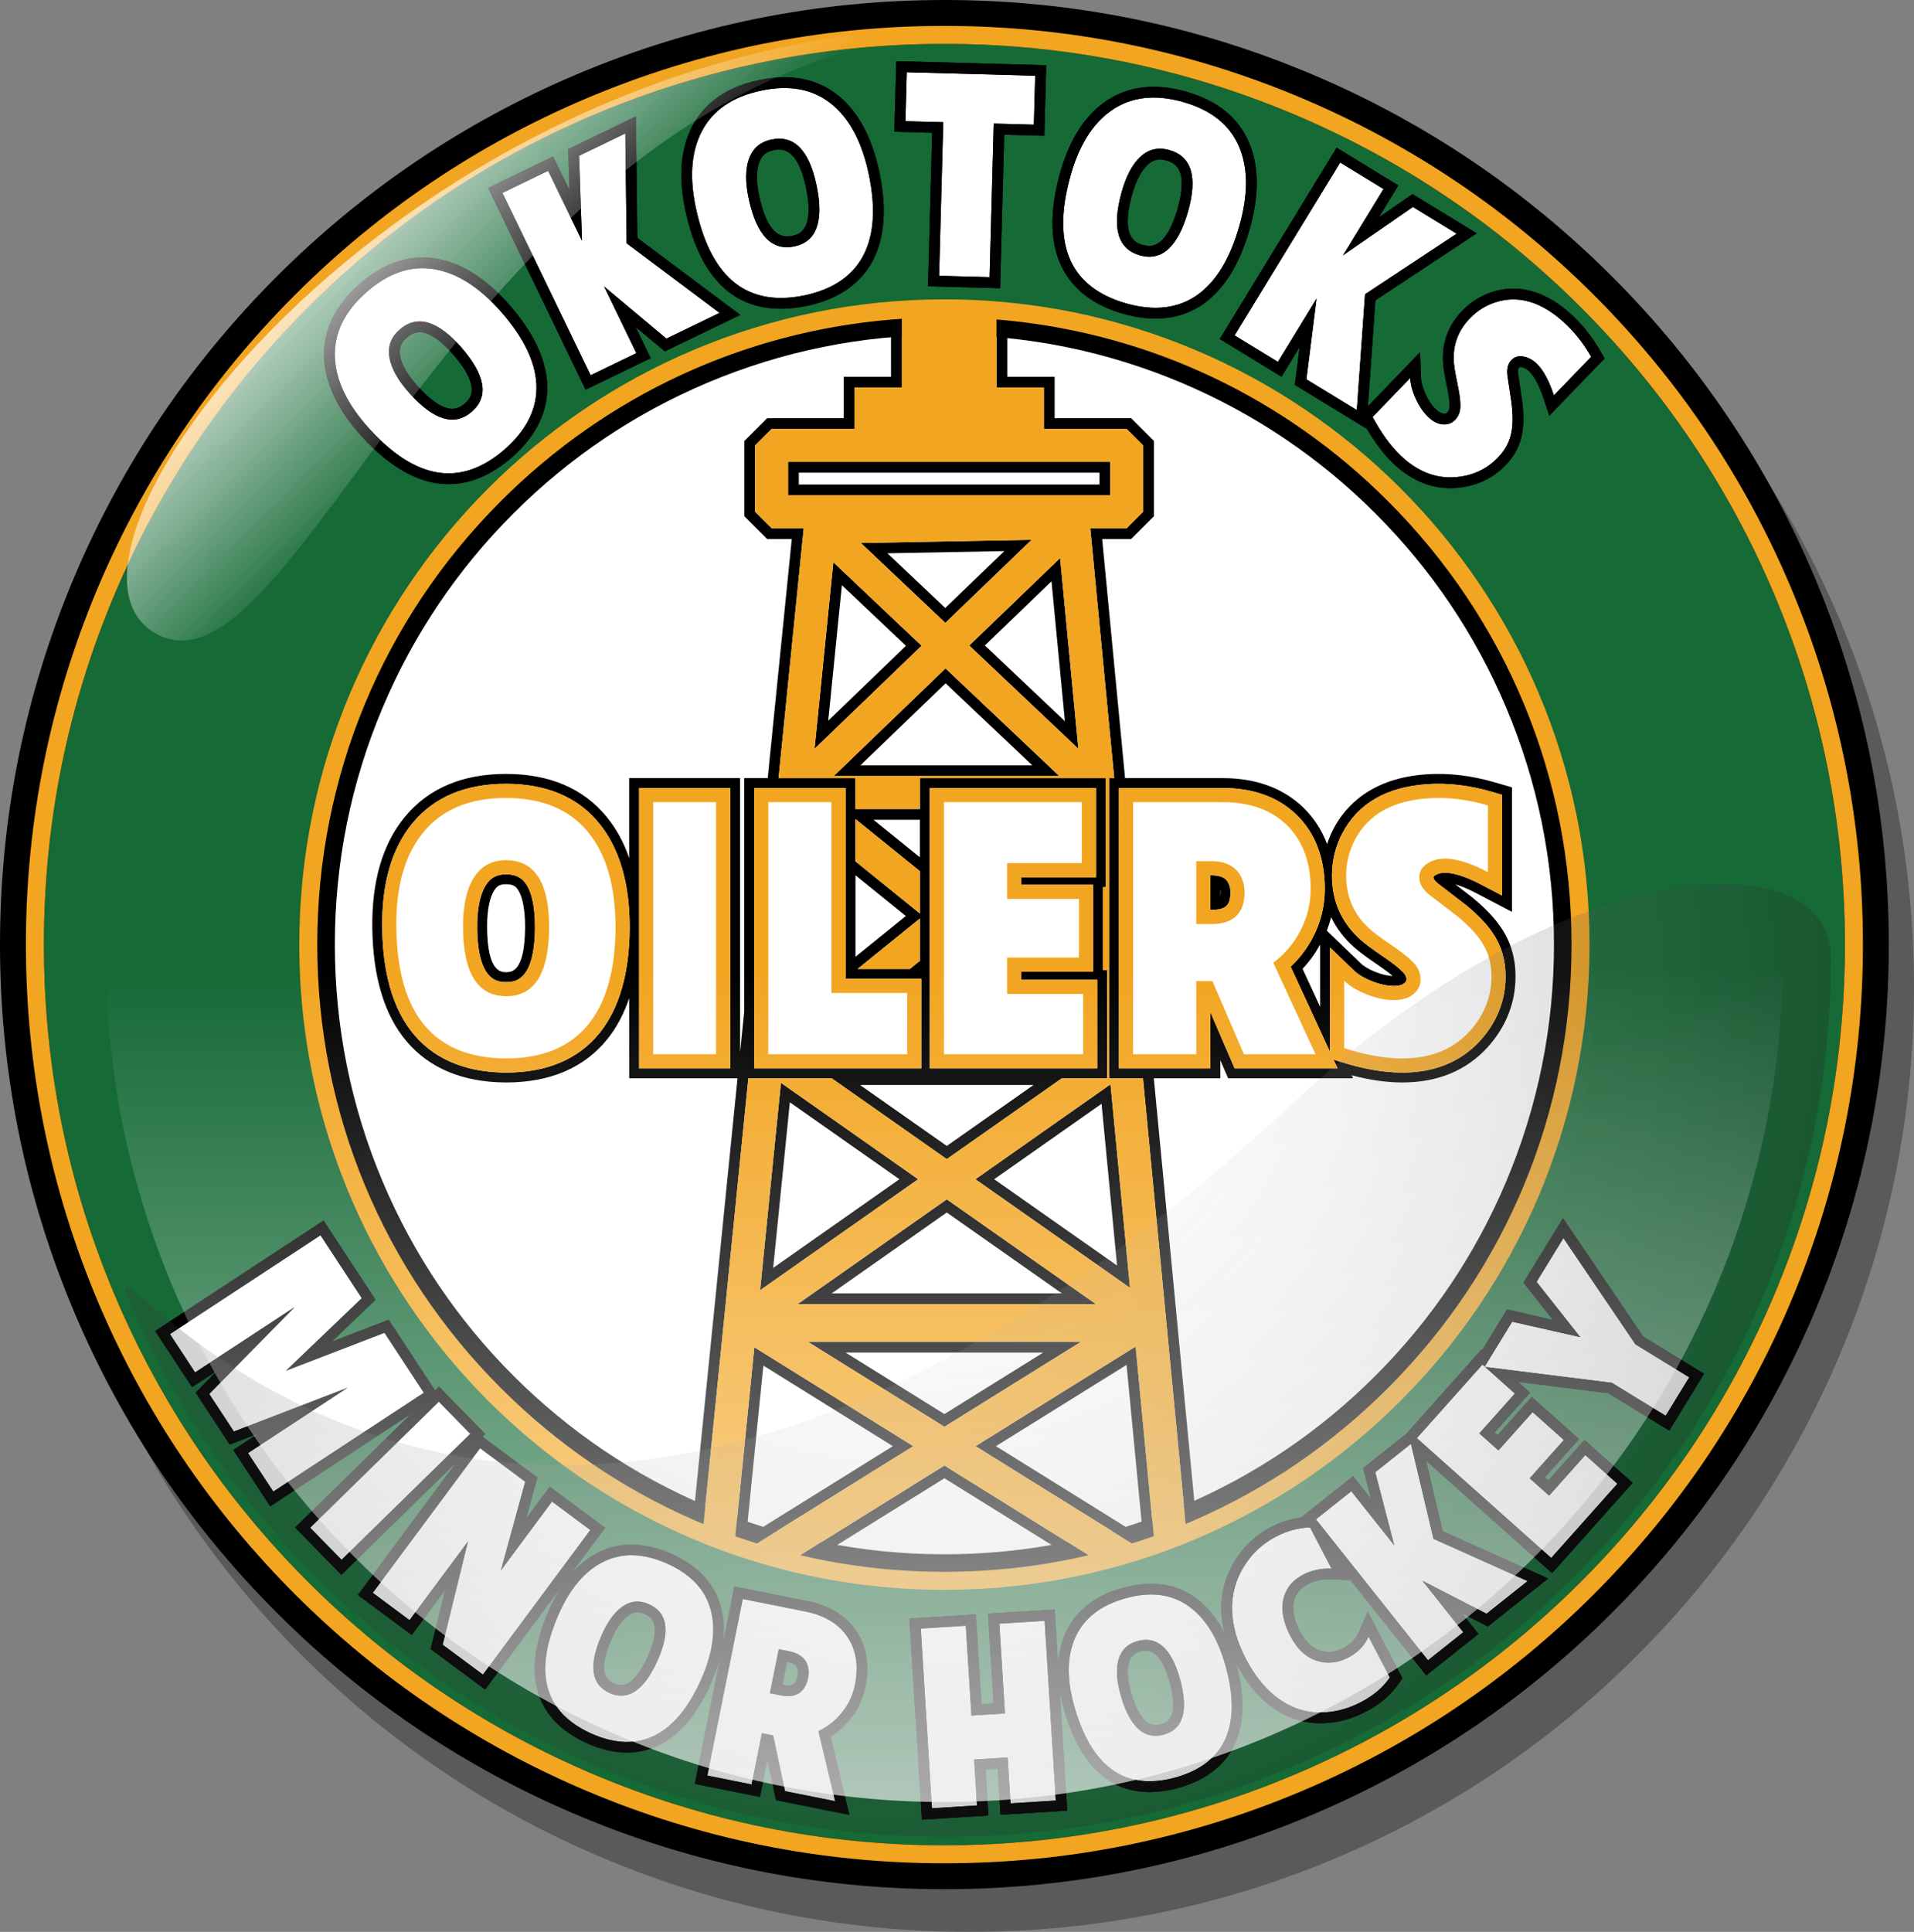 <?xml version="1.0" encoding="utf-8"?>
<!-- Generator: Adobe Illustrator 16.0.0, SVG Export Plug-In . SVG Version: 6.00 Build 0)  -->
<!DOCTYPE svg PUBLIC "-//W3C//DTD SVG 1.1//EN" "http://www.w3.org/Graphics/SVG/1.1/DTD/svg11.dtd">
<svg version="1.1" id="Layer_1_copy" xmlns="http://www.w3.org/2000/svg" xmlns:xlink="http://www.w3.org/1999/xlink" x="0px"
	 y="0px" width="532.079px" height="536.945px" viewBox="0 0 532.079 536.945" enable-background="new 0 0 532.079 536.945"
	 xml:space="preserve">
<rect x="0" y="0" width="532.079" height="536.945" fill="#808080" stroke="none"/>
<path opacity="0.3" enable-background="new    " d="M269.54,536.945c-35.408,0-69.799-6.953-102.22-20.668
	c-31.272-13.227-59.34-32.146-83.426-56.23c-24.083-24.082-43.001-52.15-56.229-83.426C13.953,344.201,7,309.811,7,274.405
	c0-35.406,6.953-69.798,20.665-102.218c13.228-31.274,32.146-59.343,56.23-83.426c24.083-24.084,52.152-43.002,83.426-56.229
	c32.42-13.712,66.811-20.665,102.219-20.665c35.406,0,69.797,6.953,102.217,20.665c31.275,13.229,59.344,32.146,83.426,56.229
	c24.086,24.084,43.006,52.152,56.23,83.425c13.713,32.421,20.666,66.813,20.666,102.219c0,35.405-6.953,69.796-20.666,102.216
	c-13.227,31.271-32.145,59.34-56.23,83.426c-24.084,24.086-52.152,43.004-83.424,56.23
	C339.336,529.992,304.945,536.945,269.54,536.945z"/>
<path d="M262.539,525.078c-35.407,0-69.799-6.953-102.219-20.666c-31.272-13.229-59.34-32.146-83.426-56.232
	c-24.083-24.082-43.001-52.148-56.229-83.424C6.953,332.335,0,297.944,0,262.539c0-35.406,6.953-69.798,20.665-102.218
	c13.228-31.274,32.146-59.343,56.23-83.426c24.083-24.084,52.152-43.002,83.426-56.23C192.741,6.953,227.132,0,262.539,0
	c35.407,0,69.797,6.953,102.217,20.666c31.275,13.228,59.344,32.147,83.426,56.23c24.086,24.084,43.006,52.152,56.23,83.425
	c13.713,32.421,20.666,66.813,20.666,102.219c0,35.405-6.953,69.795-20.666,102.215c-13.227,31.271-32.145,59.34-56.23,83.426
	c-24.084,24.086-52.152,43.004-83.424,56.23C332.336,518.125,297.945,525.078,262.539,525.078z"/>
<path fill="#156A36" d="M126.065,98.621c8.033,9.276,4.464,12.379,3.12,13.547c-1.131,0.983-2.264,1.461-3.463,1.461l0,0
	c-2.579,0-5.888-2.164-9.571-6.258c-2.843-3.157-4.5-6.014-4.924-8.491c-0.348-2.033,0.209-3.568,1.806-4.979
	c1.192-1.053,2.374-1.564,3.612-1.564C119.213,92.337,122.474,94.514,126.065,98.621z M327.663,47.038
	c-0.67-1.201-1.76-1.979-3.432-2.45c-0.615-0.173-1.203-0.261-1.744-0.261c-1.26,0-2.346,0.459-3.416,1.445
	c-1.854,1.7-3.355,4.642-4.465,8.744c-3.186,11.749,1.34,13.058,3.043,13.551c0.654,0.189,1.275,0.286,1.844,0.286
	c3.221,0,5.859-3.45,7.844-10.256C328.776,53.068,328.891,49.239,327.663,47.038z M512.879,262.539
	c0,33.764-6.629,66.556-19.703,97.464c-12.611,29.817-30.652,56.582-53.619,79.551c-22.969,22.969-49.732,41.008-79.553,53.621
	c-30.908,13.074-63.7,19.703-97.465,19.703s-66.558-6.629-97.467-19.703c-29.818-12.613-56.583-30.652-79.551-53.621
	c-22.967-22.969-41.007-49.732-53.619-79.553C18.829,329.093,12.2,296.303,12.2,262.539c0-33.765,6.628-66.557,19.701-97.466
	c12.612-29.818,30.652-56.584,53.62-79.552s49.733-41.008,79.552-53.62C195.982,18.829,228.774,12.2,262.539,12.2
	s66.555,6.628,97.465,19.701c29.818,12.612,56.584,30.652,79.551,53.62c22.969,22.968,41.01,49.732,53.621,79.552
	C506.25,195.981,512.879,228.774,512.879,262.539z M339.088,94.216l17.162,10.485l5.027-8.229l-1.316,10.498l19.871,12.14
	l0.012-0.18c2.281,3.961,4.764,7.246,7.387,9.777c4.795,4.625,10.164,6.97,15.955,6.97c0.445,0,0.893-0.014,1.357-0.043
	c5.594-0.375,10.314-2.52,14.029-6.373c2.48-2.572,4.023-5.541,4.586-8.815c0.424-2.421,0.436-5.252,0.023-8.751l-1.148-7.648
	c-0.066-0.53-0.119-1.481,0.275-1.891c0.24-0.251,0.352-0.188,0.783-0.086c0.721,0.161,1.381,0.539,2.02,1.154
	c1.012,0.975,2.529,3.087,4.027,7.609l1.563,4.712l15.354-15.92l-1.117-1.953c-2.549-4.453-5.629-8.219-9.156-11.19
	c-6.881-5.808-14.066-7.608-21.154-5.261c-3.113,1.048-5.855,2.785-8.15,5.163c-3.936,4.081-5.717,8.996-5.295,14.603
	c0.1,1.359,0.426,3.342,0.998,6.061c0.619,2.938,0.768,4.45,0.779,5.201l0.008,0.161c0.094,1.296-0.279,1.861-0.613,2.209
	c-0.324,0.336-0.582,0.408-1.25,0.304c-0.58-0.086-1.273-0.506-2.008-1.213c-1.07-1.033-2.016-2.435-2.807-4.169
	c-0.787-1.719-1.211-3.264-1.26-4.59l-0.264-7.046l-14.498,15.03l2.092-29.464l28.176-18.614l-17.857-10.91l-9.383,6.489l5.438-8.9
	L371.571,41.05L339.088,94.216z M312.241,87.214c3.148,0.886,6.176,1.335,8.994,1.335c4.986,0,9.48-1.389,13.367-4.134
	c5.717-4.067,10.016-11.011,12.775-20.635c2.74-9.552,2.658-17.756-0.242-24.386c-2.992-6.835-8.887-11.531-17.518-13.959
	c-8.611-2.422-16.154-1.48-22.283,2.75c-5.994,4.139-10.324,11.117-12.871,20.741C287.708,74.399,300.393,83.805,312.241,87.214z
	 M248.628,36.604l10.509,0.284l-1.153,42.681l20.033,0.541l1.151-42.681l11.156,0.302l0.529-19.602l-41.696-1.126L248.628,36.604z
	 M190.737,59.451c4.023,17.493,12.893,26.363,26.362,26.363c2.269,0,4.693-0.265,7.223-0.791c8.868-1.9,15.081-6.24,18.473-12.907
	c3.16-6.265,3.724-14.411,1.675-24.212c-2.032-9.727-5.931-16.945-11.59-21.458c-5.812-4.631-13.249-6.052-22.008-4.173
	c-8.762,1.878-14.961,6.194-18.426,12.827C189.075,41.556,188.5,49.75,190.737,59.451z M135.672,52.22l27.125,56.089l18.106-8.757
	l-4.199-8.681l8.115,6.788l20.962-10.139l-28.599-21.413l-0.403-33.769L157.94,41.45l0.378,11.401l-4.541-9.39L135.672,52.22z
	 M90.087,99.194c0.224,7.281,3.737,14.706,10.44,22.066c8.028,8.826,16.165,13.301,24.184,13.301c6.015,0,11.94-2.507,17.624-7.463
	c6.799-6.002,10.09-12.829,9.78-20.303c-0.315-7.009-3.815-14.387-10.403-21.928c-6.539-7.484-13.475-11.867-20.617-13.026
	c-7.338-1.193-14.527,1.227-21.23,7.144C93.147,84.915,89.857,91.715,90.087,99.194z M121.256,373.005
	c-6.703-8.561-12.636-17.75-17.715-27.457l-5.639,5.738l6.545,9.973l-12.064,11.547l15.682-6.037l5.928,9.033l0.956,1.459
	l6.003,9.146l1.081-1.058l12.928,13.204l-0.774,0.758l15.25,11.32l-3.087,11.252l6.482-8.73l15.454,11.473l-9.355,12.604
	c2.224-2.51,4.699-4.457,7.419-5.811c6.007-2.988,12.884-2.865,20.236,0.389c7.383,3.27,12.039,8.219,13.837,14.711
	c0.833,3.016,1.036,6.27,0.624,9.736l3.083-15.371l20.386,4.09c5.989,1.201,10.503,3.93,13.416,8.111
	c3.001,4.375,3.898,9.664,2.68,15.734c-0.673,3.355-2.106,6.402-4.256,9.055c-1.578,1.947-3.385,3.555-5.396,4.805l5.2,21.793
	l-20.46-4.104l-2.361-11.104l-2.049,10.219l-18.183-3.646l6.889-34.348c-0.604,2.178-1.418,4.424-2.458,6.74
	c-3.677,8.189-8.387,13.809-14,16.701c-2.885,1.475-5.992,2.221-9.243,2.221c-3.493,0-7.219-0.865-11.073-2.572
	c-10.131-4.559-20.244-14.563-10.977-36.369c1.012-2.383,2.131-4.541,3.35-6.488l-20.716,27.908l-15.211-11.293l3.978-16.203
	l-9.168,12.352l-15.043-11.168l27.114-36.527l-31.637,30.975L81.984,424.56l32.077-31.405l-38.945,25.562L64.8,403l6.749-4.43
	l-7.707,2.967l-9.504-14.479l5.786-5.889l-6.745,4.428l-10.281-15.664l46.857-30.754l6.989,10.648l6.576-4.316
	c-12.973-24.813-20.32-53.033-20.32-82.972C83.2,163.49,163.49,83.2,262.538,83.2c99.046,0,179.339,80.29,179.339,179.339
	c0,99.042-80.293,179.339-179.339,179.339c-57.343,0-108.396-26.914-141.225-68.795L121.256,373.005z M473.727,381.814
	l-16.957-10.393l-22.277-32.852l-10.982,17.922l8.17,10.34l-12.738-2.883l-6.893,11.245l-0.186-0.166l-20.922,23.464l-12.021,9.553
	l2.209,8.5l-4.996-6.285l-14.455,11.486c-2.879,0.393-5.666,1.277-8.313,2.656c-4.213,2.197-7.602,5.34-10.063,9.326
	c-2.668,4.275-3.941,9.021-3.789,14.131c0.078,1.982,0.385,4,0.891,6.039c-2.205-4.318-5.006-7.68-8.377-10.033
	c-5.494-3.834-12.283-4.693-20.041-2.508c-7.767,2.189-13.095,6.432-15.835,12.605c-1.161,2.621-1.825,5.506-1.991,8.637
	l-0.951-15.289l-18.572,1.154l1.554,24.977l-3.338,0.207l-1.554-24.977l-18.508,1.152l3.479,55.939l18.51-1.15l-0.796-12.775
	l3.337-0.207l0.795,12.775l18.572-1.156l-2.068-33.271c0.313,1.902,0.77,3.873,1.379,5.914
	c4.389,14.723,12.324,22.188,23.584,22.188c2.521,0,5.229-0.395,8.064-1.176c7.859-2.215,13.199-6.48,15.873-12.686
	c2.479-5.807,2.521-13.139,0.133-21.793c-0.018-0.057-0.033-0.109-0.049-0.166c0.027,0.059,0.055,0.113,0.084,0.17
	c3.65,7.002,8.406,11.896,14.141,14.545c2.873,1.322,5.979,1.994,9.229,1.994c0.709,0,1.436-0.031,2.164-0.096
	c3.6-0.318,7.129-1.369,10.494-3.123c3.947-2.061,7.023-4.701,9.143-7.85l0.996-1.48l-9.633-18.465l-2.518,5.711
	c-0.828,1.875-2.223,3.305-4.27,4.371c-2.154,1.125-4.115,1.393-6.217,0.779c-2.406-0.688-4.35-2.541-5.943-5.674
	c-1.65-3.236-2.15-6.066-1.49-8.391c0.559-1.92,1.832-3.377,3.895-4.453c1.889-0.984,3.984-1.41,6.359-1.314l5.186,0.217
	l-0.43-0.824l21.691,27.297l14.518-11.535l-4.576-5.76l7.176,3.695l16.801-13.354l-29.326-13.154l-4.639-19.557l35.033,31.24
	l22.395-25.113l-13.41-11.957l-10.053,11.273l-0.92-0.82l9.498-10.652l-13.17-11.745l-9.5,10.651l-0.824-0.734l9.883-11.083
	l-3.338-2.976l25.049,3.139l16.959,10.391L473.727,381.814z M318.581,458.777c-0.494,0-1.037,0.082-1.615,0.246
	c-1.721,0.482-2.658,1.398-3.135,3.061c-0.598,2.088-0.371,4.953,0.672,8.516c1.717,5.875,3.971,8.854,6.701,8.854
	c0.457,0,0.957-0.072,1.484-0.217c1.438-0.395,5.26-1.439,2.486-11.646C323.557,461.748,321.336,458.777,318.581,458.777z
	 M216.611,41.549c-0.487,0-1.015,0.06-1.569,0.179c-2.083,0.445-3.32,1.511-4.013,3.455c-0.844,2.366-0.8,5.669,0.132,9.814
	c1.596,7.116,4.146,10.724,7.583,10.725c0.446,0,0.928-0.053,1.43-0.157c1.743-0.359,6.375-1.314,3.917-13.338
	C222.608,45.146,220.091,41.549,216.611,41.549z M170.672,467.808c0.732,0.33,1.421,0.498,2.048,0.498
	c3.071,0,5.662-4.285,7.294-7.881c2.357-5.258,2.213-8.033,1.676-9.432c-0.254-0.664-0.793-1.633-2.534-2.404
	c-0.698-0.309-1.36-0.465-1.969-0.465c-0.803,0-1.588,0.27-2.399,0.826c-1.791,1.225-3.443,3.576-4.913,6.984
	C165.719,465.572,169.317,467.197,170.672,467.808z M218.829,461.898l-1.274,6.354l0.071,0.014c0.525,0.105,1.006,0.16,1.429,0.16
	l0,0c1.096,0,2.125-0.203,2.667-2.641c0.258-1.291-0.035-2.033-0.279-2.477c-0.117-0.195-0.595-1.006-2.542-1.396L218.829,461.898z
	 M163.447,231.239c5.166,6.302,7.719,15.217,7.661,26.744c-0.061,11.646-2.569,20.548-7.526,26.699
	c-5.138,6.331-12.783,9.497-22.937,9.497c-19.95-0.121-30.104-12.186-30.462-36.196c-0.179-11.527,2.344-20.442,7.571-26.744
	c5.226-6.302,12.857-9.453,22.892-9.453S158.279,224.938,163.447,231.239z M152.65,257.983c0.059-12.603-3.942-18.905-12.006-18.905
	c-3.942,0-6.93,1.644-8.959,4.928c-2.031,3.286-3.017,7.945-2.957,13.978c0.119,12.543,4.091,18.846,11.916,18.904
	C148.529,276.947,152.53,270.646,152.65,257.983z M199.06,222.951h-17.471v70.063h17.471V222.951z M213.573,222.951v70.063h38.615
	v-17.022h-21.055v-53.041H213.573z M262.401,293.015h38.705v-16.754h-21.145v-10.125h19.979V249.83h-19.979v-9.945h20.785v-16.934
	H262.4L262.401,293.015L262.401,293.015z M314.993,222.951h24.906c7.467,0,13.379,2.092,17.74,6.271
	c4.479,4.361,6.719,10.304,6.719,17.83c0,4.121-0.955,8.005-2.865,11.647c-1.914,3.644-4.422,6.601-7.527,8.869l11.738,25.445
	h-19.891l-8.781-20.338h-4.479v20.338h-17.561V222.951z M332.553,239.348v17.471h4.301c5.973,0,9.018-2.881,9.139-8.646
	c0-2.461-0.688-4.502-2.063-6.123c-1.611-1.8-3.973-2.701-7.076-2.701L332.553,239.348L332.553,239.348z M408.53,286.653
	c4.061-4.479,6.092-9.587,6.092-15.319c0-3.704-0.957-6.958-2.867-9.768c-1.494-2.209-3.732-4.538-6.719-6.988
	c-2.57-1.971-5.139-3.942-7.705-5.913c-1.854-1.492-2.779-3.104-2.779-4.838c0-1.672,0.809-2.986,2.42-3.942
	c1.373-0.836,2.957-1.254,4.748-1.254c3.166,0,7.139,1.254,11.916,3.763v-18.546c-5.732-1.672-11.26-2.33-16.574-1.972
	c-9.916,0.658-16.725,4.511-20.428,11.558c-1.613,3.106-2.42,6.422-2.42,9.945c0,5.974,2.209,10.931,6.631,14.873
	c1.135,1.017,3.047,2.435,5.734,4.256c2.688,1.822,4.598,3.301,5.732,4.435c1.732,1.554,2.6,3.314,2.6,5.286
	c0,1.792-0.807,3.256-2.42,4.392c-1.254,0.896-2.926,1.344-5.018,1.344c-2.33,0-4.822-0.522-7.48-1.568
	c-2.658-1.044-4.764-2.313-6.316-3.809v18.727c5.973,1.911,11.35,2.867,16.127,2.867C397.688,294.18,403.928,291.671,408.53,286.653
	z"/>
<path d="M262.539,439.563c-23.874,0-47.064-4.688-68.924-13.936c-21.085-8.919-40.011-21.675-56.252-37.915
	c-16.238-16.238-28.995-35.163-37.914-56.252c-9.246-21.859-13.934-45.049-13.934-68.921c0-23.874,4.688-47.063,13.934-68.923
	c8.919-21.087,21.675-40.014,37.915-56.252c16.238-16.239,35.165-28.995,56.252-37.915c21.86-9.246,45.049-13.934,68.923-13.934
	c23.875,0,47.063,4.688,68.922,13.935c21.089,8.919,40.015,21.676,56.252,37.915c16.241,16.239,28.999,35.165,37.915,56.251
	c9.246,21.861,13.935,45.05,13.935,68.924c0,23.873-4.688,47.062-13.935,68.921c-8.918,21.086-21.674,40.012-37.915,56.253
	c-16.238,16.24-35.165,28.996-56.25,37.914C309.602,434.875,286.413,439.563,262.539,439.563z"/>
<path fill="#FFFFFF" d="M262.539,431.996c-22.854,0-45.052-4.487-65.978-13.339c-20.185-8.538-38.301-20.75-53.848-36.296
	c-15.544-15.544-27.755-33.659-36.293-53.847c-8.851-20.925-13.338-43.123-13.338-65.975c0-22.853,4.488-45.051,13.338-65.977
	c8.538-20.186,20.749-38.303,36.293-53.848c15.545-15.545,33.662-27.756,53.848-36.294c20.926-8.85,43.124-13.338,65.977-13.338
	c22.854,0,45.05,4.488,65.976,13.338c20.188,8.538,38.304,20.75,53.848,36.294c15.547,15.545,27.759,33.662,36.295,53.847
	c8.851,20.926,13.339,43.125,13.339,65.978c0,22.853-4.488,45.05-13.339,65.975c-8.538,20.185-20.748,38.302-36.295,53.848
	c-15.545,15.547-33.661,27.757-53.846,36.295C307.589,427.508,285.392,431.996,262.539,431.996z"/>
<path fill="#FFFFFF" d="M102.747,119.242c12.985,14.275,25.519,16.145,37.603,5.607c6.117-5.399,9.04-11.372,8.769-17.919
	c-0.285-6.343-3.507-13.039-9.665-20.089c-6.095-6.976-12.374-10.989-18.838-12.039c-6.464-1.048-12.719,1.095-18.765,6.432
	c-6.045,5.336-8.967,11.293-8.765,17.868C93.288,105.68,96.509,112.393,102.747,119.242z M131.153,114.432
	c-4.745,4.126-10.49,2.441-17.232-5.053c-3.244-3.603-5.128-6.934-5.651-9.993c-0.523-3.058,0.402-5.637,2.777-7.733
	c4.858-4.288,10.62-2.619,17.286,5.005C134.995,104.351,135.936,110.275,131.153,114.432z M164.191,104.302l-24.513-50.688
	l12.704-6.146l9.404,19.445l-0.784-23.613l12.833-6.207l0.364,30.527l25.836,19.345l-14.778,7.147L167.931,79.62l8.966,18.537
	L164.191,104.302z M223.693,82.09c7.979-1.71,13.452-5.484,16.423-11.325c2.859-5.668,3.332-13.085,1.417-22.247
	c-1.895-9.067-5.402-15.642-10.522-19.725c-5.122-4.081-11.624-5.277-19.51-3.587c-7.885,1.69-13.35,5.451-16.396,11.282
	c-3.046,5.833-3.526,13.263-1.444,22.29C197.986,77.586,207.996,85.355,223.693,82.09z M208.234,55.655
	c-1.063-4.73-1.074-8.557-0.031-11.48c1.042-2.923,3.112-4.718,6.21-5.381c6.337-1.358,10.542,2.92,12.618,12.832
	c2.038,9.972-0.045,15.597-6.25,16.877C214.622,69.774,210.439,65.491,208.234,55.655z M262.217,33.97l-10.509-0.284l0.368-13.603
	l35.698,0.964l-0.367,13.604l-11.156-0.302l-1.151,42.681l-14.035-0.379L262.217,33.97z M313.053,84.326
	c7.855,2.21,14.457,1.425,19.811-2.355c5.174-3.681,9.051-10.02,11.633-19.018c2.553-8.904,2.518-16.356-0.107-22.355
	c-2.627-5.999-7.818-10.091-15.582-12.274c-7.764-2.183-14.352-1.406-19.766,2.331c-5.416,3.738-9.308,10.086-11.676,19.042
	C292.417,68.35,297.646,79.893,313.053,84.326z M316.815,70.949c-6.041-1.748-7.74-7.488-5.104-17.217
	c1.266-4.68,3.041-8.069,5.328-10.169c2.285-2.1,4.953-2.721,8.004-1.863c6.238,1.755,7.961,7.501,5.174,17.237
	C327.368,68.708,322.903,72.712,316.815,70.949z M343.211,93.22l29.355-48.046l12.041,7.357l-11.262,18.433l19.434-13.44
	l12.164,7.432l-25.473,16.828l-2.283,32.195l-14.01-8.559l2.813-22.414l-10.736,17.571L343.211,93.22z M389.313,126.548
	c-2.766-2.666-5.342-6.219-7.729-10.655l10.445-10.831c0.064,1.729,0.574,3.639,1.529,5.727c0.953,2.087,2.104,3.78,3.451,5.08
	c1.209,1.166,2.428,1.84,3.652,2.021c1.564,0.244,2.85-0.153,3.848-1.189c1.102-1.141,1.582-2.643,1.447-4.507
	c-0.023-1.29-0.305-3.211-0.844-5.765c-0.537-2.553-0.854-4.44-0.941-5.66c-0.357-4.747,1.129-8.847,4.463-12.302
	c1.965-2.038,4.281-3.506,6.947-4.403c6.072-2.01,12.16-0.439,18.264,4.711c3.273,2.759,6.104,6.222,8.486,10.388l-10.346,10.728
	c-1.365-4.118-2.963-7.059-4.793-8.825c-1.037-0.999-2.188-1.641-3.447-1.923c-1.467-0.347-2.666-0.036-3.598,0.931
	c-0.969,1.002-1.332,2.451-1.094,4.348c0.387,2.572,0.771,5.146,1.158,7.719c0.359,3.083,0.355,5.68-0.012,7.791
	c-0.463,2.69-1.727,5.106-3.791,7.248c-3.199,3.317-7.223,5.138-12.07,5.463C398.883,132.977,393.874,130.946,389.313,126.548z
	 M117.819,387.101l-41.841,27.461l-7.023-10.699l27.662-18.156l-31.595,12.162l-6.849-10.434l23.729-24.146L54.24,381.443
	l-6.988-10.646l41.841-27.463l11.476,17.484l-21.063,20.16l27.378-10.54L117.819,387.101z M130.72,398.511l-35.763,35.012
	l-8.73-8.918l35.763-35.012L130.72,398.511z M164.09,425.248l-29.831,40.186l-11.202-8.314l7.052-28.721l-16.251,21.893
	l-10.226-7.592l29.831-40.188l12.539,9.309l-6.778,24.699l14.229-19.168L164.09,425.248z M197.532,447.32
	c-1.554-5.609-5.606-9.867-12.16-12.77c-6.555-2.9-12.45-3.049-17.686-0.443c-5.237,2.604-9.463,7.697-12.68,15.277
	c-6.709,15.787-3.565,26.605,9.431,32.451c6.632,2.938,12.541,3.08,17.728,0.43c5.017-2.584,9.229-7.672,12.637-15.264
	C198.174,459.492,199.083,452.929,197.532,447.32z M173.094,446.474c2.276-1.559,4.702-1.768,7.277-0.627
	c5.267,2.33,6.058,7.605,2.375,15.818c-3.74,8.238-8.176,11.195-13.309,8.877c-5.095-2.301-5.866-7.566-2.316-15.795
	C168.826,450.791,170.817,448.033,173.094,446.474z M235.47,454.8c-2.467-3.541-6.314-5.836-11.544-6.885l-17.444-3.5l-9.842,49.072
	l12.3,2.467l2.856-14.244l3.138,0.629l3.292,15.479l13.931,2.793l-4.646-19.471c2.493-1.152,4.666-2.871,6.517-5.154
	c1.851-2.281,3.065-4.867,3.645-7.754C238.729,462.96,237.995,458.482,235.47,454.8z M224.067,461.857
	c0.734,1.328,0.929,2.854,0.583,4.578c-0.895,4.021-3.433,5.609-7.615,4.771l-3.012-0.605l2.454-12.234l3.012,0.604
	C221.664,459.406,223.19,460.369,224.067,461.857z M293.506,500.443l-12.584,0.783l-0.793-12.775l-9.326,0.58l0.795,12.775
	l-12.521,0.777l-3.106-49.951l12.52-0.779l1.555,24.977l9.326-0.58l-1.555-24.975l12.584-0.783L293.506,500.443z M330.309,446.326
	c-4.773-3.332-10.609-4.025-17.51-2.08c-6.897,1.945-11.533,5.59-13.905,10.936c-2.372,5.348-2.379,11.965-0.021,19.855
	c4.899,16.438,14.219,22.766,27.959,18.98c6.98-1.969,11.623-5.627,13.928-10.975c2.217-5.191,2.217-11.797,0-19.816
	C338.565,455.291,335.083,449.658,330.309,446.326z M311.624,471.441c-1.211-4.137-1.438-7.529-0.676-10.184
	c0.758-2.65,2.494-4.359,5.203-5.123c5.545-1.563,9.518,1.994,11.92,10.67c2.371,8.73,0.842,13.838-4.59,15.324
	C318.088,483.605,314.135,480.042,311.624,471.441z M364.184,424.527l5.98,11.463c-2.902-0.121-5.527,0.428-7.873,1.65
	c-2.799,1.461-4.596,3.553-5.389,6.275c-0.881,3.107-0.316,6.637,1.697,10.592c1.977,3.877,4.574,6.275,7.797,7.193
	c2.779,0.813,5.59,0.477,8.428-1.002c2.646-1.381,4.521-3.322,5.625-5.822l5.92,11.35c-1.844,2.74-4.523,5.029-8.041,6.865
	c-3.027,1.578-6.15,2.51-9.371,2.793c-3.545,0.311-6.836-0.234-9.875-1.635c-5.135-2.373-9.381-6.775-12.734-13.207
	c-2.389-4.576-3.666-9.012-3.836-13.303c-0.135-4.5,0.98-8.643,3.338-12.424c2.191-3.549,5.158-6.301,8.904-8.254
	C357.741,425.505,360.885,424.66,364.184,424.527z M392.235,401.296l6.264,26.402l26.178,11.744l-11.426,9.076l-17.85-9.191
	l11.387,14.33l-9.82,7.803l-31.137-39.182l9.82-7.805l11.943,15.031l-5.281-20.326L392.235,401.296z M454.651,373.643l14.949,9.162
	l-6.553,10.694l-14.953-9.162l-35.254-4.416l8.291,7.394l-9.881,11.083l5.303,4.729l9.498-10.652l8.693,7.752l-9.498,10.652
	l5.396,4.813l10.053-11.273l8.934,7.965l-18.4,20.637l-37.354-33.309l18.229-20.444l0.627,0.56l7.645-12.474l18.92,4.278
	l-12.135-15.354l7.459-12.171L454.651,373.643z"/>
<path d="M247.693,104.722h-10.164h-3v3v8.509h-20.035h-1.243l-0.878,0.879l-4.57,4.57l-0.879,0.879v1.242v18.43v1.242l0.879,0.879
	l4.57,4.57l0.878,0.879h1.243h5.615l-6.689,66.468h-6.529v64.877l-1.148,11.411v-76.288h-30.836v22.197
	c-1.51-4.361-3.609-8.191-6.292-11.464c-6.474-7.896-15.885-11.898-27.97-11.898c-12.071,0-21.503,3.994-28.035,11.869
	c-6.248,7.532-9.313,18.001-9.109,31.11c0.202,13.529,3.382,24.047,9.453,31.26c6.372,7.57,15.674,11.445,27.65,11.52h0.041
	c12.218,0,21.681-4.027,28.14-11.986c2.602-3.229,4.644-7.051,6.122-11.438v22.26h30.117l-12.345,122.664
	c0.96,0.42,1.923,0.838,2.891,1.238l12.469-123.902h23.167l31.992,22.469l31.992-22.469h12.6V269.58h-1.166v-23.012h0.807v-30.299
	h-51.711v8.573h-17.902v-8.573h-21.382l6.991-69.468h-8.932l-4.57-4.57v-18.43l4.57-4.57h23.035v-11.509h13.164V89.569h26.326
	v18.152h13.164v11.509h23.038l4.57,4.57v18.43l-4.57,4.57H303.09l6.656,69.468h-1.438v83.429h9.432l11.867,123.861
	c0.969-0.402,1.934-0.818,2.895-1.24l-11.748-122.621h18.48v-5.058l2.184,5.058h34.727l-0.383-0.828
	c5.035,1.317,9.748,1.993,14.041,1.993c9.797,0,17.754-3.261,23.678-9.721c5.191-5.728,7.822-12.392,7.822-19.81
	c0-5.049-1.354-9.601-4.014-13.508c-1.871-2.771-4.494-5.521-8.016-8.411l-4.705-3.616c1.451,0.416,3.402,1.171,5.961,2.514
	l9.789,5.138v-34.613l-4.814-1.402c-6.461-1.885-12.855-2.629-18.887-2.225c-15.379,1.021-22.574,8.784-25.918,15.147
	c-0.713,1.375-1.297,2.791-1.771,4.237c-1.465-3.885-3.686-7.292-6.666-10.194c-5.629-5.395-13.152-8.13-22.363-8.13H312.76
	l-6.369-66.468h6.83h1.242l0.879-0.879l4.57-4.57l0.879-0.879v-1.242V123.8v-1.242l-0.879-0.879l-4.57-4.57l-0.879-0.879h-1.242
	h-20.038v-8.509v-3h-3H280.02V89.569v-0.508c-5.771-0.57-11.604-0.861-17.48-0.861c-4.984,0-9.935,0.221-14.846,0.632v0.737
	L247.693,104.722L247.693,104.722z M166.642,287.149c-5.905,7.276-14.649,10.961-25.997,10.961h-0.024
	c-15.407-0.094-33.877-7.121-34.369-40.068c-0.192-12.437,2.659-22.3,8.476-29.313c5.984-7.216,14.704-10.874,25.917-10.874
	c11.221,0,19.916,3.664,25.842,10.892c5.738,7,8.615,16.843,8.552,29.256C174.973,270.509,172.148,280.316,166.642,287.149z
	 M202.99,296.945h-25.332V219.02h25.332V296.945z M339.899,219.021c8.479,0,15.361,2.478,20.461,7.364
	c5.27,5.13,7.93,12.076,7.93,20.668c0,4.744-1.115,9.277-3.316,13.473c-1.648,3.143-3.719,5.87-6.172,8.144l10.945,23.725V263.35
	l6.656,6.405c1.172,1.127,2.863,2.131,5.025,2.979c2.188,0.861,4.221,1.298,6.045,1.298c1.229,0,2.174-0.213,2.732-0.613
	c0.771-0.543,0.771-0.887,0.771-1.19c0-0.56-0.146-1.333-1.291-2.36l-0.152-0.144c-0.658-0.657-2.088-1.878-5.162-3.963
	c-2.865-1.942-4.879-3.441-6.152-4.582c-5.264-4.695-7.938-10.686-7.938-17.801c0-4.144,0.963-8.099,2.859-11.756
	c4.375-8.324,12.332-12.917,23.656-13.669c5.73-0.391,11.785,0.326,17.938,2.12l2.83,0.825v27.997l-5.758-3.022
	c-5.215-2.737-8.365-3.313-10.09-3.313c-1.066,0-1.951,0.223-2.703,0.681c-0.533,0.316-0.533,0.429-0.533,0.585
	c0,0.625,0.822,1.382,1.313,1.776l7.734,5.937c3.313,2.719,5.76,5.278,7.48,7.825c2.348,3.45,3.541,7.479,3.541,11.968
	c0,6.713-2.393,12.756-7.109,17.959c-5.369,5.856-12.646,8.817-21.639,8.817c-5.164,0-10.992-1.026-17.326-3.054l-1.764-0.564
	l1.131,2.453h-28.617l-6.744-15.622v15.622h-25.422V219.02L339.899,219.021L339.899,219.021z M366.995,279.859l-4.887-10.592
	c1.875-1.979,3.502-4.237,4.887-6.73V279.859z M370.051,254.931c1.475,3.069,3.582,5.845,6.334,8.299
	c1.365,1.224,3.475,2.798,6.443,4.81c2.389,1.62,3.67,2.643,4.338,3.236c-1.404-0.048-2.992-0.417-4.73-1.101
	c-1.801-0.707-3.227-1.538-4.125-2.403l-9.471-9.111C369.323,257.438,369.729,256.195,370.051,254.931z M263.198,318.501
	l-24.124-16.943h48.249L263.198,318.501z M258.471,219.021h46.208v24.795h-20.786v2.084h19.979v24.167h-19.979v2.265h21.145v24.614
	h-46.565L258.471,219.021L258.471,219.021z M251.819,254.593l-14.003,11.326v-22.652L251.819,254.593z M255.719,255.298v11.757
	l-2.786,2.254h-14.536L255.719,255.298z M242.822,227.842h12.896v10.432L242.822,227.842z M255.719,242.132v11.756l-17.902-14.479
	v-11.757L255.719,242.132z M235.064,219.021v53.04h21.055v24.885h-46.477v-77.925H235.064z M233.694,434.507h57.689
	c-9.444,1.563-19.082,2.371-28.845,2.371S243.138,436.07,233.694,434.507z M262.54,396.56l37.973-23.627h-75.945L262.54,396.56z
	 M262.54,393.026l-27.473-17.094h54.945L262.54,393.026z M211.297,358.621l43.949-30.867L217.1,300.96L211.297,358.621z
	 M250.026,327.753l-35.088,24.644l4.633-46.032L250.026,327.753z M262.792,173.13l23.996-23.102l-47.48,0.888L262.792,173.13z
	 M246.698,153.778l32.5-0.607l-16.425,15.813L246.698,153.778z M209.703,374.451l-5.288,52.541c1.991,0.703,3.996,1.365,6.013,1.994
	l43.46-27.043L209.703,374.451z M212.206,379.542l36.004,22.4l-40.814,25.396L212.206,379.542z M263.198,333.337l-41.484,29.138
	h82.97L263.198,333.337z M263.198,337.003l31.994,22.472h-63.987L263.198,337.003z M219.064,137.66h89.589v-9.289h-89.589V137.66
	L219.064,137.66z M222.064,131.371h83.588v3.289h-83.588V131.371L222.064,131.371z M262.54,407.326l40.078,24.938
	c-1.393,0.326-2.789,0.635-4.189,0.928l-35.888-22.33l-35.888,22.33c-1.401-0.291-2.798-0.602-4.189-0.928L262.54,407.326z
	 M271.192,401.943l43.461,27.041c2.045-0.639,4.08-1.311,6.098-2.021l-5.049-52.713L271.192,401.943z M276.872,401.943l36.305-22.59
	l4.604,48.043L276.872,401.943z M231.661,156.267l-5.219,51.859l29.757-28.649L231.661,156.267z M251.854,179.496l-21.608,20.805
	l3.79-37.659L251.854,179.496z M271.151,327.753l42.986,30.19l-5.42-56.577L271.151,327.753z M276.372,327.753l29.852-20.969
	l4.309,44.959L276.372,327.753z M262.848,185.766l-31.093,29.936h62.742L262.848,185.766z M286.959,212.701h-47.764l23.67-22.789
	L286.959,212.701z M294.704,155.097l-25.264,24.321l30.344,28.701L294.704,155.097z M292.31,161.565l3.726,38.878l-22.248-21.045
	L292.31,161.565z M111.047,91.652c-2.375,2.097-3.301,4.676-2.777,7.733c0.523,3.06,2.407,6.391,5.651,9.993
	c6.742,7.494,12.487,9.179,17.232,5.053c4.782-4.156,3.842-10.081-2.82-17.774C121.667,89.033,115.905,87.364,111.047,91.652z
	 M129.185,112.168c-1.131,0.983-2.264,1.461-3.463,1.461l0,0c-2.579,0-5.888-2.164-9.571-6.258c-2.843-3.157-4.5-6.014-4.924-8.491
	c-0.348-2.033,0.209-3.568,1.806-4.979c1.192-1.053,2.374-1.564,3.612-1.564c2.569,0,5.83,2.177,9.421,6.284
	C134.098,107.897,130.529,111,129.185,112.168z M100.528,121.261c8.028,8.826,16.165,13.301,24.184,13.301
	c6.015,0,11.94-2.507,17.624-7.463c6.799-6.002,10.09-12.829,9.78-20.303c-0.315-7.009-3.815-14.387-10.403-21.928
	c-6.539-7.484-13.475-11.867-20.617-13.026c-7.338-1.193-14.527,1.227-21.23,7.144c-6.718,5.93-10.008,12.729-9.778,20.209
	C90.311,106.476,93.824,113.9,100.528,121.261z M101.851,81.234c6.046-5.337,12.301-7.479,18.765-6.432
	c6.464,1.05,12.743,5.063,18.838,12.039c6.158,7.05,9.38,13.746,9.665,20.089c0.271,6.547-2.651,12.52-8.769,17.919
	c-12.084,10.537-24.617,8.668-37.603-5.607c-6.238-6.85-9.459-13.563-9.661-20.14C92.884,92.527,95.806,86.57,101.851,81.234z
	 M180.903,99.552l-4.199-8.681l8.115,6.788l20.962-10.139l-28.599-21.413l-0.403-33.769L157.94,41.45l0.378,11.401l-4.541-9.39
	l-18.105,8.757l27.125,56.089L180.903,99.552z M152.383,47.47l9.404,19.445l-0.784-23.613l12.833-6.207l0.364,30.527l25.836,19.345
	l-14.778,7.147L167.931,79.62l8.966,18.537l-12.705,6.145l-24.513-50.688L152.383,47.47z M217.099,85.814
	c2.269,0,4.693-0.265,7.223-0.791c8.868-1.9,15.081-6.24,18.473-12.907c3.16-6.265,3.724-14.411,1.675-24.212
	c-2.032-9.727-5.931-16.945-11.59-21.458c-5.812-4.631-13.249-6.052-22.008-4.173c-8.762,1.878-14.961,6.194-18.426,12.827
	c-3.372,6.456-3.946,14.65-1.709,24.352C194.761,76.944,203.63,85.814,217.099,85.814z M195.105,36.488
	c3.046-5.831,8.511-9.592,16.396-11.282c7.886-1.69,14.388-0.494,19.51,3.587c5.12,4.083,8.628,10.657,10.522,19.725
	c1.915,9.162,1.442,16.579-1.417,22.247c-2.971,5.841-8.444,9.615-16.423,11.325c-15.697,3.266-25.707-4.504-30.032-23.312
	C191.579,49.751,192.06,42.321,195.105,36.488z M227.031,51.626c-2.076-9.912-6.281-14.19-12.618-12.832
	c-3.098,0.663-5.168,2.458-6.21,5.381c-1.043,2.924-1.032,6.75,0.031,11.48c2.205,9.836,6.388,14.119,12.547,12.848
	C226.986,67.223,229.069,61.598,227.031,51.626z M220.175,65.564c-0.502,0.104-0.984,0.157-1.43,0.157
	c-3.437-0.001-5.988-3.608-7.583-10.725c-0.932-4.146-0.977-7.448-0.132-9.814c0.693-1.944,1.93-3.01,4.013-3.455
	c0.554-0.119,1.082-0.179,1.569-0.179c3.48,0,5.998,3.597,7.481,10.678C226.55,64.25,221.918,65.205,220.175,65.564z
	 M257.983,79.568l20.033,0.541l1.152-42.681l11.156,0.302l0.528-19.602l-41.696-1.126l-0.53,19.601l10.509,0.284L257.983,79.568z
	 M251.708,33.686l0.368-13.603l35.698,0.964l-0.367,13.604l-11.156-0.302l-1.151,42.681l-14.035-0.379l1.153-42.681L251.708,33.686z
	 M312.241,87.214c3.148,0.886,6.176,1.335,8.994,1.335c4.986,0,9.48-1.389,13.367-4.134c5.717-4.067,10.016-11.011,12.775-20.635
	c2.74-9.552,2.658-17.756-0.242-24.386c-2.992-6.835-8.887-11.531-17.518-13.959c-8.611-2.422-16.154-1.48-22.283,2.75
	c-5.994,4.139-10.324,11.117-12.871,20.741C287.708,74.399,300.393,83.805,312.241,87.214z M297.364,49.696
	c2.369-8.956,6.262-15.304,11.676-19.042c5.414-3.737,12.004-4.515,19.766-2.331c7.764,2.184,12.957,6.275,15.584,12.274
	c2.623,5.999,2.66,13.451,0.105,22.355c-2.58,8.998-6.459,15.337-11.631,19.018c-5.354,3.78-11.955,4.565-19.811,2.355
	C297.646,79.893,292.417,68.35,297.364,49.696z M330.217,58.938c2.787-9.736,1.064-15.482-5.174-17.237
	c-3.051-0.857-5.719-0.236-8.004,1.863c-2.287,2.1-4.063,5.489-5.328,10.169c-2.637,9.729-0.938,15.469,5.104,17.217
	C322.903,72.712,327.368,68.708,330.217,58.938z M319.493,68.354c-0.568,0-1.188-0.097-1.844-0.286
	c-1.703-0.493-6.229-1.802-3.043-13.551c1.109-4.103,2.611-7.044,4.465-8.744c1.07-0.986,2.156-1.445,3.416-1.445
	c0.541,0,1.129,0.088,1.744,0.261c1.672,0.471,2.762,1.249,3.432,2.45c1.229,2.201,1.113,6.03-0.326,11.06
	C325.352,64.903,322.713,68.354,319.493,68.354z M356.25,104.701l5.027-8.229l-1.316,10.498l19.871,12.14l0.012-0.18
	c2.281,3.961,4.764,7.246,7.387,9.777c4.795,4.625,10.164,6.97,15.955,6.97c0.445,0,0.893-0.014,1.357-0.043
	c5.594-0.375,10.314-2.52,14.029-6.373c2.48-2.572,4.023-5.541,4.586-8.815c0.424-2.421,0.436-5.252,0.023-8.751l-1.148-7.648
	c-0.066-0.53-0.119-1.481,0.275-1.891c0.24-0.251,0.352-0.188,0.783-0.086c0.721,0.161,1.381,0.539,2.02,1.154
	c1.012,0.975,2.529,3.087,4.027,7.609l1.563,4.712l15.354-15.92l-1.117-1.953c-2.549-4.453-5.629-8.219-9.156-11.19
	c-6.881-5.808-14.066-7.608-21.154-5.261c-3.113,1.048-5.855,2.785-8.15,5.163c-3.936,4.081-5.717,8.996-5.295,14.603
	c0.1,1.359,0.426,3.342,0.998,6.061c0.619,2.938,0.768,4.45,0.779,5.201l0.008,0.161c0.094,1.296-0.279,1.861-0.613,2.209
	c-0.324,0.336-0.582,0.408-1.25,0.304c-0.58-0.086-1.273-0.506-2.008-1.213c-1.07-1.033-2.016-2.435-2.807-4.169
	c-0.787-1.719-1.211-3.264-1.26-4.59l-0.264-7.046l-14.498,15.03l2.092-29.464l28.176-18.614l-17.857-10.91l-9.383,6.489l5.438-8.9
	L371.571,41.05l-32.482,53.166L356.25,104.701z M392.032,105.062c0.063,1.729,0.574,3.639,1.527,5.727
	c0.953,2.087,2.105,3.78,3.453,5.08c1.209,1.166,2.428,1.84,3.652,2.021c1.564,0.244,2.848-0.153,3.848-1.189
	c1.1-1.141,1.58-2.643,1.445-4.507c-0.023-1.29-0.305-3.211-0.842-5.765c-0.539-2.553-0.855-4.44-0.943-5.66
	c-0.355-4.747,1.131-8.847,4.463-12.302c1.967-2.038,4.281-3.506,6.947-4.403c6.074-2.01,12.162-0.439,18.264,4.711
	c3.275,2.759,6.105,6.222,8.488,10.388l-10.348,10.728c-1.363-4.118-2.961-7.059-4.793-8.825c-1.035-0.999-2.186-1.641-3.445-1.923
	c-1.467-0.347-2.666-0.036-3.6,0.931c-0.967,1.002-1.33,2.451-1.094,4.348c0.387,2.572,0.773,5.146,1.158,7.719
	c0.361,3.083,0.357,5.68-0.012,7.791c-0.461,2.69-1.725,5.106-3.789,7.248c-3.199,3.317-7.223,5.138-12.072,5.463
	c-5.459,0.336-10.469-1.694-15.027-6.093c-2.766-2.666-5.342-6.219-7.73-10.655L392.032,105.062z M372.567,45.174l12.041,7.357
	l-11.262,18.433l19.434-13.44l12.164,7.432l-25.473,16.828l-2.283,32.195l-14.01-8.559l2.813-22.414l-10.736,17.571l-12.043-7.357
	L372.567,45.174z M169.438,470.542c5.133,2.318,9.568-0.639,13.309-8.877c3.683-8.213,2.892-13.488-2.375-15.818
	c-2.575-1.141-5.001-0.932-7.277,0.627c-2.276,1.561-4.268,4.316-5.973,8.273C163.571,462.976,164.343,468.242,169.438,470.542z
	 M169.876,455.935c1.469-3.408,3.122-5.76,4.913-6.984c0.812-0.557,1.597-0.826,2.399-0.826c0.608,0,1.271,0.156,1.969,0.467
	c1.74,0.771,2.28,1.74,2.534,2.402c0.537,1.398,0.681,4.176-1.676,9.434c-1.633,3.596-4.223,7.881-7.294,7.881
	c-0.627,0-1.315-0.168-2.048-0.5C169.317,467.197,165.719,465.572,169.876,455.935z M216.478,458.367l-2.454,12.234l3.012,0.605
	c4.183,0.838,6.721-0.752,7.615-4.771c0.346-1.725,0.151-3.25-0.583-4.578c-0.877-1.488-2.403-2.451-4.578-2.887L216.478,458.367z
	 M221.442,463.31c0.244,0.441,0.537,1.186,0.279,2.475c-0.542,2.438-1.571,2.641-2.667,2.641l0,0c-0.423,0-0.904-0.053-1.429-0.158
	l-0.071-0.014l1.274-6.354l0.071,0.014C220.848,462.302,221.325,463.113,221.442,463.31z M237.932,453.085
	c-2.913-4.182-7.427-6.91-13.416-8.111l-20.386-4.09l-3.083,15.371c0.412-3.467,0.209-6.721-0.624-9.736
	c-1.798-6.492-6.454-11.441-13.837-14.711c-7.352-3.254-14.229-3.377-20.236-0.389c-2.72,1.354-5.195,3.301-7.419,5.811
	l9.355-12.604l-15.454-11.473l-6.482,8.73l3.087-11.252l-15.25-11.32l0.774-0.758l-12.928-13.204l-1.081,1.058l-6.003-9.146
	l-0.958-1.459l-5.928-9.033l-15.682,6.037l12.064-11.547l-6.545-9.973l-0.958-1.461l-6.989-10.647l-46.857,30.754l10.281,15.664
	l6.745-4.427l-5.786,5.888l9.504,14.479l7.707-2.967l-6.749,4.428l10.316,15.717l38.945-25.561L81.984,424.56l12.928,13.205
	l31.637-30.975l-27.114,36.527l15.043,11.168l9.168-12.352l-3.978,16.203l15.211,11.293l20.716-27.908
	c-1.219,1.947-2.338,4.105-3.35,6.488c-9.267,21.807,0.846,31.811,10.977,36.369c3.854,1.707,7.58,2.572,11.073,2.572
	c3.251,0,6.358-0.746,9.243-2.221c5.613-2.893,10.323-8.512,14-16.701c1.04-2.316,1.854-4.563,2.458-6.74l-6.889,34.348
	l18.183,3.646l2.049-10.219l2.361,11.104l20.46,4.104l-5.2-21.793c2.011-1.25,3.818-2.857,5.396-4.805
	c2.15-2.652,3.583-5.699,4.256-9.055C241.83,462.75,240.933,457.46,237.932,453.085z M68.955,403.861l27.662-18.156l-31.595,12.164
	l-6.849-10.435l23.729-24.147L54.24,381.442l-6.988-10.647l41.841-27.461l11.476,17.483l-21.063,20.16l27.378-10.54L117.82,387.1
	l-41.841,27.46L68.955,403.861z M86.227,424.603l35.763-35.012l8.73,8.918l-35.763,35.014L86.227,424.603z M134.259,465.433
	l-11.202-8.314l7.052-28.721l-16.251,21.893l-10.226-7.592l29.831-40.188l12.539,9.309l-6.778,24.699l14.229-19.168l10.637,7.896
	L134.259,465.433z M194.802,467.003c-3.407,7.59-7.62,12.678-12.637,15.264c-5.187,2.648-11.096,2.508-17.728-0.43
	c-12.996-5.848-16.14-16.664-9.431-32.451c3.217-7.582,7.442-12.676,12.68-15.279c5.235-2.604,11.131-2.455,17.686,0.445
	c6.554,2.9,10.606,7.158,12.16,12.768C199.083,452.929,198.174,459.492,194.802,467.003z M237.672,468.23
	c-0.579,2.887-1.794,5.473-3.645,7.756s-4.023,4.002-6.517,5.154l4.646,19.471l-13.931-2.795l-3.292-15.479l-3.138-0.629
	l-2.856,14.244l-12.3-2.467l9.842-49.07l17.444,3.498c5.229,1.049,9.077,3.344,11.544,6.885
	C237.995,458.482,238.729,462.96,237.672,468.23z M328.071,466.804c-2.402-8.676-6.375-12.232-11.92-10.67
	c-2.709,0.766-4.445,2.475-5.203,5.125c-0.762,2.652-0.535,6.047,0.676,10.184c2.512,8.6,6.465,12.164,11.857,10.688
	C328.913,480.642,330.442,475.535,328.071,466.804z M322.688,479.236c-0.527,0.145-1.027,0.217-1.484,0.217
	c-2.73,0-4.984-2.979-6.701-8.854c-1.043-3.563-1.27-6.428-0.672-8.516c0.477-1.66,1.414-2.576,3.135-3.063
	c0.578-0.162,1.121-0.244,1.615-0.244c2.756,0,4.977,2.971,6.594,8.813C327.948,477.796,324.127,478.841,322.688,479.236z
	 M434.493,338.571l-10.982,17.923l8.17,10.338l-12.738-2.881l-6.893,11.244l-0.188-0.166l-20.922,23.463l-12.021,9.553l2.209,8.5
	l-4.994-6.285l-14.455,11.486c-2.879,0.395-5.668,1.279-8.313,2.658c-4.213,2.197-7.602,5.34-10.064,9.326
	c-2.666,4.275-3.939,9.02-3.789,14.129c0.078,1.982,0.387,4.002,0.893,6.041c-2.205-4.318-5.006-7.682-8.379-10.035
	c-5.492-3.834-12.283-4.691-20.039-2.506c-7.768,2.188-13.096,6.43-15.836,12.605c-1.162,2.619-1.826,5.504-1.992,8.637
	l-0.951-15.291l-18.571,1.156l1.554,24.977l-3.338,0.207l-1.555-24.977l-18.507,1.152l3.479,55.938l18.509-1.15l-0.795-12.775
	l3.338-0.207l0.793,12.775l18.573-1.156l-2.069-33.27c0.313,1.902,0.771,3.873,1.379,5.912c4.39,14.723,12.324,22.188,23.586,22.188
	c2.521,0,5.229-0.395,8.064-1.174c7.859-2.217,13.197-6.48,15.871-12.686c2.479-5.807,2.523-13.139,0.133-21.793
	c-0.016-0.057-0.033-0.109-0.049-0.166c0.029,0.057,0.055,0.113,0.084,0.17c3.652,7.002,8.408,11.895,14.141,14.543
	c2.873,1.324,5.979,1.994,9.23,1.994c0.707,0,1.436-0.031,2.162-0.096c3.602-0.316,7.131-1.367,10.494-3.121
	c3.949-2.061,7.025-4.703,9.145-7.852l0.996-1.48l-9.633-18.463l-2.52,5.709c-0.826,1.877-2.223,3.307-4.268,4.373
	c-2.154,1.123-4.115,1.393-6.219,0.777c-2.404-0.686-4.35-2.541-5.943-5.672c-1.65-3.238-2.148-6.068-1.49-8.393
	c0.559-1.92,1.834-3.377,3.895-4.453c1.891-0.982,3.986-1.41,6.361-1.313l5.184,0.217l-0.43-0.824l21.691,27.297l14.52-11.537
	l-4.576-5.76l7.174,3.695l16.803-13.352l-29.326-13.156l-4.641-19.557l35.035,31.242l22.395-25.113l-13.41-11.959l-10.053,11.273
	l-0.92-0.82l9.498-10.65l-13.172-11.746l-9.498,10.652l-0.824-0.734l9.881-11.084l-3.336-2.976l25.049,3.139l16.957,10.392
	l9.689-15.812l-16.957-10.392L434.493,338.571z M280.922,501.226l-0.793-12.773l-9.326,0.58l0.795,12.773l-12.521,0.779
	l-3.106-49.951l12.52-0.779l1.555,24.977l9.326-0.58l-1.555-24.977l12.584-0.781l3.105,49.951L280.922,501.226z M340.76,483.042
	c-2.305,5.35-6.947,9.008-13.928,10.975c-13.74,3.785-23.061-2.541-27.961-18.98c-2.356-7.891-2.351-14.508,0.021-19.854
	s7.008-8.99,13.906-10.936s12.734-1.252,17.51,2.078c4.771,3.332,8.256,8.967,10.449,16.902
	C342.975,471.248,342.975,477.853,340.76,483.042z M370.163,435.99c-2.902-0.121-5.527,0.428-7.871,1.65
	c-2.801,1.461-4.598,3.553-5.389,6.275c-0.883,3.107-0.316,6.637,1.697,10.592c1.975,3.877,4.572,6.275,7.795,7.193
	c2.781,0.813,5.592,0.477,8.428-1.002c2.646-1.381,4.521-3.322,5.625-5.822l5.92,11.35c-1.844,2.74-4.521,5.029-8.041,6.865
	c-3.025,1.578-6.15,2.51-9.369,2.793c-3.545,0.311-6.836-0.234-9.875-1.635c-5.137-2.373-9.381-6.775-12.736-13.207
	c-2.387-4.576-3.666-9.012-3.834-13.303c-0.135-4.5,0.979-8.643,3.336-12.424c2.191-3.549,5.16-6.301,8.904-8.254
	c2.988-1.559,6.133-2.404,9.434-2.537L370.163,435.99z M398.499,427.699l26.178,11.744l-11.426,9.076l-17.85-9.191l11.387,14.33
	l-9.82,7.803l-31.137-39.182l9.82-7.805l11.943,15.031l-5.281-20.326l9.922-7.885L398.499,427.699z M463.047,393.5l-14.951-9.162
	l-35.256-4.416l8.293,7.394l-9.883,11.083l5.303,4.729l9.498-10.652l8.693,7.752l-9.498,10.652l5.396,4.813l10.055-11.273
	l8.932,7.965l-18.398,20.637l-37.355-33.309l18.23-20.444l0.627,0.56l7.643-12.474l18.92,4.278l-12.133-15.354l7.459-12.171
	l20.029,29.538l14.951,9.162L463.047,393.5z M145.441,244.729c-1.168-1.173-2.692-1.72-4.796-1.72c-2.574,0-4.306,0.945-5.616,3.063
	c-1.625,2.629-2.422,6.623-2.37,11.872c0.142,14.954,5.862,14.996,8.015,15.013c0.012,0,0.024,0,0.037,0
	c2.245,0,7.867-0.08,8.009-15.011C148.75,251.491,147.616,246.914,145.441,244.729z M140.718,270.205c-0.008,0-0.016,0-0.023,0
	c-1.414-0.011-5.168-0.037-5.284-12.288c-0.059-5.88,1.033-8.899,1.959-10.397c0.813-1.315,1.639-1.759,3.275-1.759
	c1.941,0,2.575,0.637,2.846,0.909c0.757,0.761,2.514,3.383,2.478,11.25C145.852,270.141,142.188,270.205,140.718,270.205z
	 M342.063,248.089c-0.002-1.41-0.359-2.569-1.1-3.461c-0.346-0.382-1.322-1.35-4.109-1.35h-0.369v9.609h0.369
	C341.172,252.888,341.995,251.271,342.063,248.089z M339.235,247.285c0.043,0.22,0.07,0.489,0.074,0.82
	c-0.012,0.364-0.039,0.659-0.074,0.895V247.285z"/>
<path fill="#F2A520" d="M238.396,269.309l17.322-14.011v11.757l-2.786,2.254H238.396z M237.816,239.408l17.902,14.479v-11.756
	l-17.902-14.48V239.408L237.816,239.408z M103.521,345.509c-12.974-24.813-20.32-53.031-20.32-82.971
	C83.2,163.49,163.49,83.2,262.539,83.2c99.047,0,179.34,80.29,179.34,179.339c0,99.042-80.293,179.339-179.34,179.339
	c-57.342,0-108.396-26.914-141.225-68.795l-0.059-0.078c-6.703-8.561-12.636-17.75-17.715-27.457L103.521,345.509z M224.567,372.933
	l37.973,23.627l37.973-23.627H224.567z M304.684,362.475l-41.485-29.138l-41.484,29.138H304.684z M308.717,301.367l-37.565,26.387
	l42.987,30.19L308.717,301.367z M255.246,327.753L217.1,300.96l-5.803,57.66L255.246,327.753z M210.428,428.986l43.46-27.043
	l-44.186-27.492l-5.288,52.541C206.406,427.695,208.411,428.357,210.428,428.986z M302.618,432.263l-40.078-24.938l-40.077,24.938
	c1.392,0.326,2.788,0.637,4.189,0.928c2.334,0.484,4.682,0.926,7.042,1.316c9.443,1.563,19.081,2.371,28.845,2.371
	c9.762,0,19.4-0.809,28.844-2.371c2.361-0.391,4.709-0.832,7.045-1.316C299.829,432.898,301.226,432.589,302.618,432.263z
	 M320.75,426.962l-5.049-52.713l-44.51,27.693l43.461,27.041C316.698,428.345,318.733,427.675,320.75,426.962z M139.262,385.814
	c15.644,15.645,33.74,27.939,53.417,36.549c0.96,0.42,1.923,0.836,2.891,1.238l12.469-123.904h23.167l31.992,22.471l31.992-22.471
	h12.6v-30.119h-1.166v-23.011h0.807v-30.299h-51.711v8.573h-17.902v-8.573h-21.382l6.991-69.468h-8.932l-4.57-4.57V123.8l4.57-4.57
	h23.035v-11.509h13.164V86.569h26.326v21.152h13.164v11.509h23.038l4.57,4.57v18.43l-4.57,4.57H303.09l6.656,69.468h-1.438v83.429
	h9.432l11.867,123.861c0.969-0.402,1.934-0.818,2.895-1.24c19.639-8.605,37.697-20.889,53.314-36.504
	c32.928-32.93,51.063-76.709,51.063-123.275c0-46.568-18.135-90.35-51.063-123.277c-28.773-28.772-65.832-46.247-105.798-50.2
	c-5.771-0.57-11.604-0.861-17.48-0.861c-4.984,0-9.935,0.221-14.846,0.632c-40.969,3.433-79.028,21.026-108.432,50.43
	C106.334,172.189,88.2,215.97,88.2,262.539C88.2,309.105,106.334,352.886,139.262,385.814z M308.653,128.371h-89.589v9.289h89.589
	V128.371z M239.307,150.916l23.485,22.214l23.996-23.102L239.307,150.916z M226.442,208.126l29.757-28.649l-24.538-23.21
	L226.442,208.126z M269.44,179.418l30.344,28.701l-5.08-53.022L269.44,179.418z M231.755,215.701h62.742l-31.648-29.936
	L231.755,215.701z M517.879,262.539c0,34.437-6.762,67.884-20.098,99.412c-12.863,30.414-31.266,57.713-54.689,81.139
	c-23.426,23.426-50.725,41.826-81.139,54.691c-31.529,13.336-64.978,20.098-99.415,20.098s-67.886-6.762-99.414-20.098
	c-30.415-12.865-57.714-31.268-81.139-54.691c-23.425-23.426-41.825-50.725-54.689-81.139C13.961,330.421,7.2,296.976,7.2,262.539
	c0-34.438,6.761-67.885,20.096-99.413c12.864-30.415,31.265-57.715,54.69-81.14c23.425-23.426,50.725-41.825,81.14-54.689
	C194.654,13.961,228.102,7.2,262.539,7.2s67.885,6.761,99.413,20.097c30.414,12.864,57.715,31.264,81.139,54.689
	c23.426,23.425,41.828,50.724,54.691,81.139C511.118,194.653,517.879,228.102,517.879,262.539z M512.879,262.539
	c0-33.765-6.629-66.558-19.703-97.466c-12.611-29.819-30.652-56.584-53.621-79.552c-22.967-22.968-49.73-41.008-79.551-53.62
	c-30.91-13.073-63.7-19.701-97.465-19.701s-66.557,6.628-97.465,19.701c-29.819,12.612-56.584,30.652-79.552,53.62
	c-22.968,22.968-41.008,49.733-53.62,79.552C18.829,195.982,12.2,228.774,12.2,262.539c0,33.764,6.628,66.554,19.702,97.462
	c12.612,29.819,30.652,56.584,53.619,79.553c22.968,22.969,49.733,41.01,79.551,53.621c30.909,13.074,63.702,19.703,97.467,19.703
	s66.557-6.629,97.465-19.703c29.818-12.611,56.584-30.652,79.553-53.621c22.967-22.969,41.008-49.732,53.619-79.551
	C506.25,329.095,512.879,296.303,512.879,262.539z M152.65,257.983c-0.121,12.663-4.122,18.964-12.006,18.904
	c-7.825-0.06-11.797-6.361-11.916-18.904c-0.06-6.032,0.925-10.691,2.957-13.978c2.03-3.284,5.018-4.928,8.959-4.928
	C148.708,239.078,152.709,245.381,152.65,257.983z M148.72,257.946c0.03-6.455-1.104-11.032-3.279-13.218
	c-1.168-1.173-2.692-1.72-4.796-1.72c-2.574,0-4.306,0.945-5.616,3.063c-1.625,2.629-2.422,6.623-2.37,11.872
	c0.142,14.954,5.862,14.996,8.015,15.014c0.012,0,0.024,0,0.037,0C142.956,272.957,148.578,272.876,148.72,257.946z
	 M175.038,258.003c-0.065,12.506-2.89,22.313-8.396,29.146c-5.905,7.276-14.649,10.961-25.997,10.961h-0.024
	c-15.407-0.094-33.877-7.121-34.369-40.068c-0.192-12.437,2.659-22.3,8.476-29.313c5.984-7.216,14.704-10.874,25.917-10.874
	c11.221,0,19.916,3.664,25.842,10.892C172.224,235.747,175.102,245.59,175.038,258.003z M171.107,257.983
	c0.059-11.527-2.495-20.442-7.661-26.744c-5.167-6.302-12.768-9.453-22.802-9.453s-17.666,3.151-22.892,9.453
	c-5.227,6.302-7.75,15.217-7.571,26.744c0.358,24.011,10.512,36.075,30.462,36.196c10.154,0,17.799-3.166,22.937-9.497
	C168.538,278.531,171.047,269.63,171.107,257.983z M177.658,219.021h25.332v77.925h-25.332V219.021z M181.589,293.015h17.471
	v-70.063h-17.471V293.015L181.589,293.015z M235.064,219.021v53.04h21.055v24.885h-46.477v-77.925H235.064z M213.573,222.951v70.063
	h38.615v-17.022h-21.055v-53.041H213.573z M258.471,219.021h46.208v24.795h-20.786v2.084h19.979v24.167h-19.979v2.265h21.145v24.614
	h-46.565L258.471,219.021L258.471,219.021z M262.401,293.015h38.705v-16.754h-21.145v-10.125h19.979V249.83h-19.979v-9.945h20.785
	v-16.934H262.4L262.401,293.015L262.401,293.015z M332.553,256.818v-17.471h4.301c3.104,0,5.465,0.901,7.076,2.701
	c1.375,1.621,2.063,3.662,2.063,6.123c-0.121,5.766-3.166,8.646-9.139,8.646L332.553,256.818L332.553,256.818z M336.483,252.888
	h0.369c4.318,0,5.143-1.616,5.211-4.799c-0.002-1.41-0.361-2.569-1.102-3.461c-0.346-0.382-1.322-1.35-4.109-1.35h-0.369V252.888z
	 M339.899,219.021c8.479,0,15.361,2.478,20.461,7.364c5.27,5.13,7.93,12.076,7.93,20.668c0,4.744-1.115,9.277-3.316,13.473
	c-1.648,3.143-3.719,5.87-6.172,8.144l10.945,23.725V263.35l6.656,6.405c1.172,1.127,2.863,2.131,5.025,2.979
	c2.188,0.861,4.221,1.298,6.045,1.298c1.229,0,2.174-0.213,2.732-0.613c0.771-0.543,0.771-0.887,0.771-1.19
	c0-0.56-0.146-1.333-1.291-2.36l-0.152-0.144c-0.658-0.657-2.088-1.878-5.162-3.963c-2.865-1.942-4.879-3.441-6.152-4.582
	c-5.264-4.695-7.938-10.686-7.938-17.801c0-4.144,0.963-8.099,2.859-11.756c4.375-8.324,12.332-12.917,23.656-13.669
	c5.73-0.391,11.785,0.326,17.938,2.12l2.83,0.825v27.997l-5.758-3.022c-5.215-2.737-8.365-3.313-10.09-3.313
	c-1.066,0-1.951,0.223-2.703,0.681c-0.533,0.316-0.533,0.429-0.533,0.585c0,0.625,0.822,1.382,1.313,1.776l7.734,5.937
	c3.313,2.719,5.76,5.278,7.48,7.825c2.348,3.45,3.541,7.479,3.541,11.968c0,6.713-2.393,12.756-7.109,17.959
	c-5.369,5.856-12.646,8.817-21.639,8.817c-5.164,0-10.992-1.026-17.326-3.054l-1.764-0.564l1.131,2.453h-28.617l-6.744-15.622
	v15.622h-25.422V219.02L339.899,219.021L339.899,219.021z M373.676,291.313c5.973,1.911,11.35,2.867,16.127,2.867
	c7.885,0,14.125-2.509,18.727-7.526c4.061-4.479,6.092-9.587,6.092-15.32c0-3.703-0.955-6.958-2.867-9.767
	c-1.492-2.209-3.732-4.538-6.719-6.988c-2.568-1.971-5.137-3.942-7.705-5.913c-1.852-1.492-2.777-3.104-2.777-4.838
	c0-1.672,0.807-2.986,2.42-3.942c1.373-0.836,2.955-1.254,4.748-1.254c3.164,0,7.137,1.254,11.916,3.763v-18.546
	c-5.734-1.672-11.26-2.33-16.574-1.972c-9.916,0.658-16.727,4.511-20.43,11.558c-1.611,3.106-2.418,6.422-2.418,9.945
	c0,5.974,2.209,10.931,6.629,14.873c1.137,1.017,3.047,2.435,5.734,4.256c2.688,1.822,4.6,3.301,5.734,4.435
	c1.73,1.554,2.598,3.315,2.598,5.286c0,1.792-0.805,3.256-2.418,4.391c-1.254,0.896-2.928,1.344-5.018,1.344
	c-2.33,0-4.824-0.521-7.48-1.567c-2.658-1.044-4.764-2.313-6.316-3.808v18.724H373.676z M314.993,293.015h17.561v-20.338h4.479
	l8.781,20.338h19.891l-11.738-25.445c3.105-2.269,5.613-5.226,7.527-8.869c1.91-3.643,2.865-7.526,2.865-11.647
	c0-7.526-2.238-13.469-6.719-17.83c-4.361-4.18-10.273-6.271-17.74-6.271h-24.906V293.015z"/>
<radialGradient id="SVGID_1_" cx="251.516" cy="275.12" r="309.515" gradientTransform="matrix(1 0 0 0.983 0 4.192)" gradientUnits="userSpaceOnUse">
	<stop  offset="0" style="stop-color:#FFFFFF;stop-opacity:0"/>
	<stop  offset="0.957" style="stop-color:#000000"/>
</radialGradient>
<path opacity="0.3" fill="url(#SVGID_1_)" d="M262.781,510.508c-33.205,0-65.457-6.471-95.86-19.233
	c-29.327-12.31-55.649-29.917-78.236-52.334c-22.585-22.413-40.326-48.534-52.731-77.642
	c-12.859-30.173,100.959,153.306,324.27-55.443c75.053-70.159,148.764-72.64,148.764-39.687c0,32.951-6.52,64.958-19.379,95.13
	c-12.402,29.104-30.147,55.227-52.734,77.644c-22.584,22.416-48.907,40.024-78.231,52.332
	C328.235,504.038,295.984,510.508,262.781,510.508z"/>
<linearGradient id="SVGID_2_" gradientUnits="userSpaceOnUse" x1="262.539" y1="624.51" x2="262.539" y2="269.548">
	<stop  offset="0" style="stop-color:#FFFFFF"/>
	<stop  offset="1" style="stop-color:#FFFFFF;stop-opacity:0"/>
</linearGradient>
<path fill="url(#SVGID_2_)" d="M262.539,500.848c-31.435,0-61.968-6.232-90.751-18.523c-27.764-11.855-52.683-28.812-74.066-50.399
	c-21.381-21.584-38.177-46.74-49.92-74.771c-12.174-29.058-18.347-59.882-18.347-91.615c0-31.734,6.173-62.559,18.347-91.617
	c11.744-28.03,28.539-53.188,49.921-74.773c21.381-21.586,46.301-38.542,74.066-50.398c28.783-12.29,59.315-18.521,90.75-18.521
	s61.966,6.232,90.75,18.522c27.766,11.856,52.687,28.813,74.065,50.398c21.383,21.586,38.182,46.743,49.923,74.772
	c12.175,29.059,18.347,59.884,18.347,91.618c0,31.733-6.172,62.556-18.347,91.614c-11.741,28.027-28.54,53.186-49.923,74.773
	c-21.381,21.587-46.301,38.544-74.063,50.397C324.505,494.616,293.973,500.848,262.539,500.848z"/>
<g>
	<defs>
		<path id="SVGID_3_" d="M262.539,517.877c-34.436,0-67.885-6.763-99.416-20.1c-30.414-12.865-57.712-31.265-81.138-54.689
			c-23.422-23.422-41.822-50.719-54.687-81.137C13.963,330.421,7.2,296.973,7.2,262.539c0-34.435,6.763-67.884,20.098-99.415
			c12.865-30.416,31.265-57.715,54.688-81.138c23.422-23.423,50.722-41.823,81.138-54.688C194.655,13.962,228.103,7.2,262.539,7.2
			s67.883,6.762,99.414,20.099c30.418,12.865,57.717,31.266,81.138,54.688c23.426,23.423,41.827,50.722,54.688,81.137
			c13.337,31.532,20.1,64.981,20.1,99.416c0,34.434-6.763,67.881-20.1,99.412c-12.863,30.414-31.263,57.713-54.688,81.139
			c-23.423,23.425-50.722,41.824-81.136,54.688C330.422,511.115,296.974,517.877,262.539,517.877z"/>
	</defs>
	<clipPath id="SVGID_4_">
		<use xlink:href="#SVGID_3_"  overflow="visible"/>
	</clipPath>
	<linearGradient id="SVGID_5_" gradientUnits="userSpaceOnUse" x1="101.113" y1="30.484" x2="159.893" y2="89.868">
		<stop  offset="0" style="stop-color:#FFFFFF"/>
		<stop  offset="1" style="stop-color:#FFFFFF;stop-opacity:0"/>
	</linearGradient>
	<path clip-path="url(#SVGID_4_)" fill="url(#SVGID_5_)" d="M43.096,175.972C84.54,199.972,133.54,7.2,281.549,7.894
		C121.54,0,3.148,152.838,43.096,175.972z"/>
</g>
</svg>
